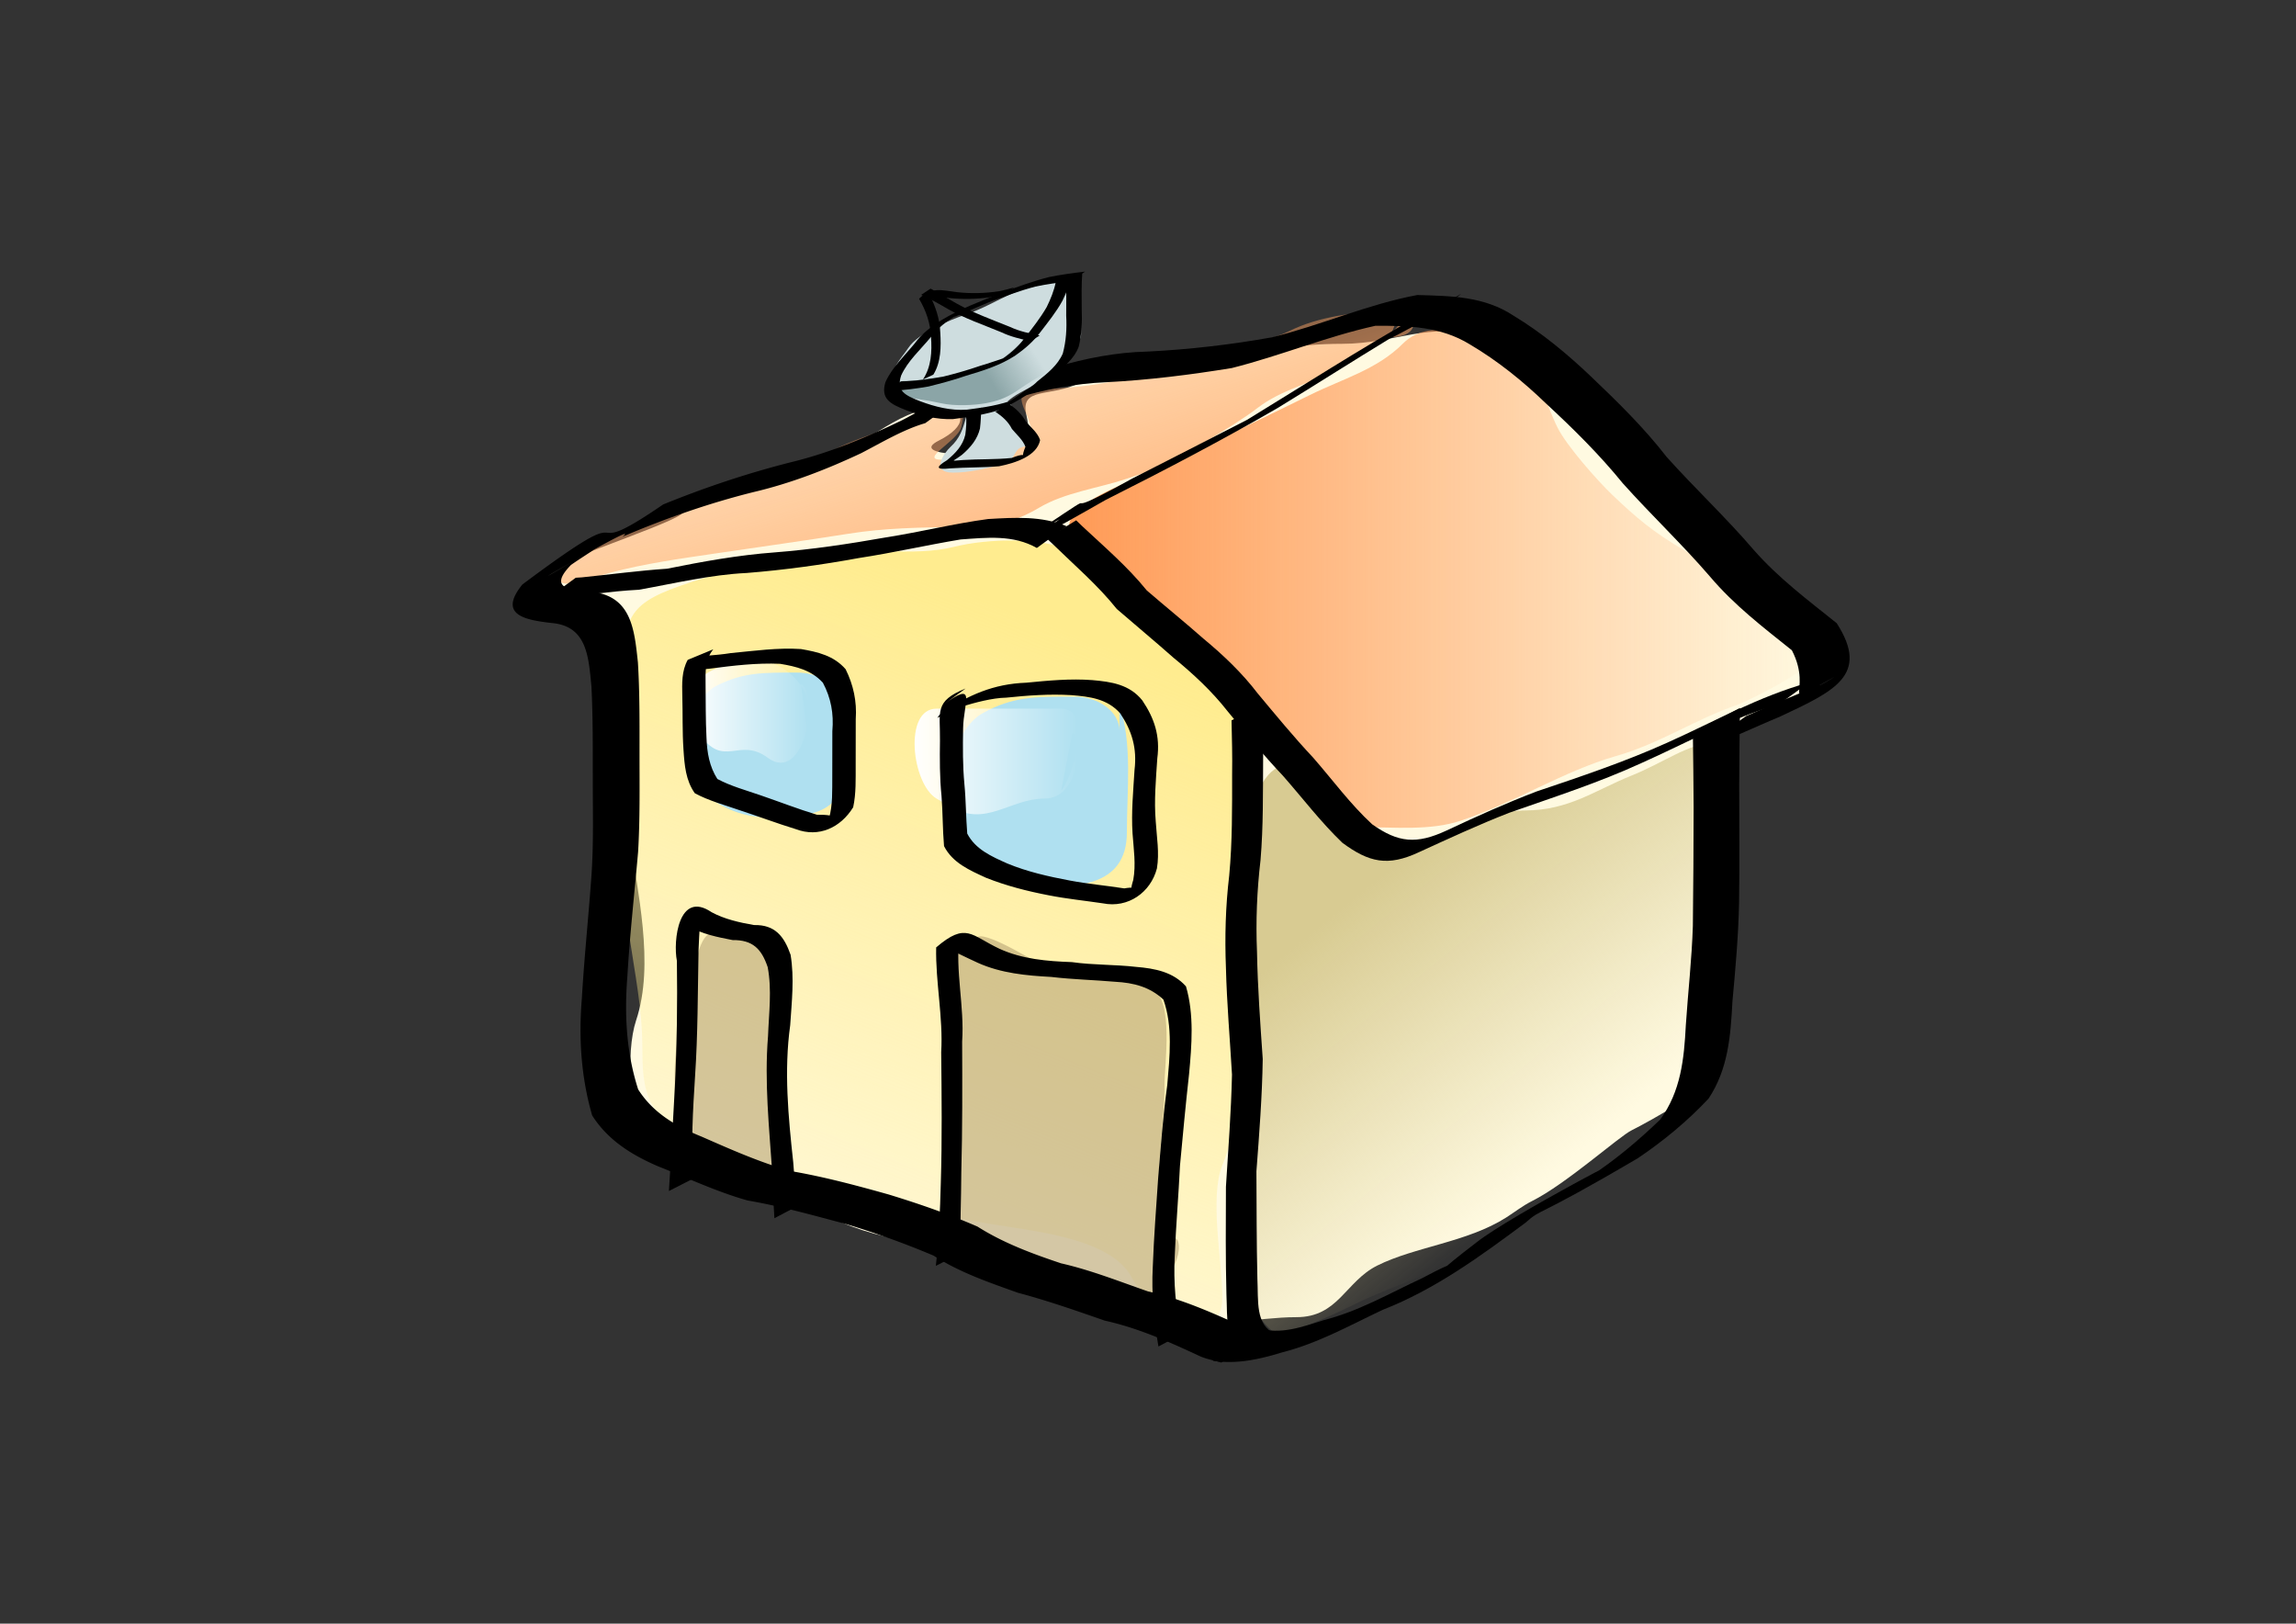 <svg xmlns="http://www.w3.org/2000/svg" xmlns:xlink="http://www.w3.org/1999/xlink" viewBox="0 0 1052.4 744.09" version="1.0"><rect x="0" y="0" width="1052.4" height="744.09" fill="#333333" stroke="none"/><defs><linearGradient id="i" y2="230.35" gradientUnits="userSpaceOnUse" y1="249.12" gradientTransform="matrix(.819 0 0 1.221 -110 126)" x2="1138.1" x1="1186.9"><stop offset="0" stop-color="#ce2724"/><stop offset="1" stop-color="#ce2724" stop-opacity="0"/></linearGradient><linearGradient id="d"><stop offset="0" stop-color="#ffe3e3"/><stop offset="1" stop-color="#ffe3e3" stop-opacity="0"/></linearGradient><linearGradient id="c"><stop offset="0" stop-color="#8ba5a7"/><stop offset="1" stop-color="#8ba5a7" stop-opacity="0"/></linearGradient><linearGradient id="a"><stop offset="0" stop-color="#3d534d"/><stop offset="1" stop-color="#61847b" stop-opacity="0"/></linearGradient><linearGradient id="e"><stop offset="0" stop-color="#183f70" stop-opacity=".469"/><stop offset="1" stop-color="#61d5fa" stop-opacity=".082"/></linearGradient><linearGradient id="g"><stop offset="0" stop-color="#7e75a2"/><stop offset="1" stop-color="#7e75a2" stop-opacity="0"/></linearGradient><linearGradient id="f"><stop offset="0" stop-color="#f0e095"/><stop offset="1" stop-color="#b7a860"/></linearGradient><linearGradient id="aD" y2="227.68" gradientUnits="userSpaceOnUse" y1="196.64" gradientTransform="matrix(.35 0 0 .439 63.188 512.09)" x2="147.47" x1="205.31"><stop offset="0" stop-color="#bacfd1"/><stop offset="1" stop-color="#bacfd1" stop-opacity="0"/></linearGradient><linearGradient id="aE" y2="199.73" gradientUnits="userSpaceOnUse" y1="210.69" gradientTransform="matrix(.343 0 0 .447 63.824 512.48)" x2="186.01" x1="174.09"><stop offset="0" stop-color="#8ba5a7"/><stop offset="1" stop-color="#91a4a5" stop-opacity="0"/></linearGradient><linearGradient id="aF" y2="236.42" gradientUnits="userSpaceOnUse" y1="243.81" gradientTransform="matrix(.3 0 0 .512 64.431 512.48)" x2="221.2" x1="172.47"><stop offset="0" stop-color="#8ba2a2"/><stop offset="1" stop-color="#8ba2a2" stop-opacity="0"/></linearGradient><linearGradient id="as" y2="467.96" gradientUnits="userSpaceOnUse" y1="445.56" gradientTransform="matrix(.914 0 0 1.095 -64 111)" x2="971.39" x1="1016.9"><stop offset="0" stop-color="#8ca8ae"/><stop offset="1" stop-color="#8ca8ae" stop-opacity="0"/></linearGradient><linearGradient id="at" y2="822.45" gradientUnits="userSpaceOnUse" y1="765.41" gradientTransform="matrix(1.668 0 0 .6 -64 111)" x2="512.76" x1="495.34"><stop offset="0" stop-color="#476e7a"/><stop offset="1" stop-color="#e0e7e9" stop-opacity="0"/></linearGradient><linearGradient id="au" y2="690.93" gradientUnits="userSpaceOnUse" y1="718.1" gradientTransform="matrix(1.39 0 0 .719 -64 111)" x2="568.2" x1="624.01"><stop offset="0" stop-color="#e1eaeb" stop-opacity=".796"/><stop offset="1" stop-color="#9bb4bc" stop-opacity=".745"/></linearGradient><linearGradient id="aa" y2="270.98" xlink:href="#a" gradientUnits="userSpaceOnUse" y1="272" gradientTransform="matrix(.671 0 0 1.49 179 128)" x2="543.21" x1="669.09"/><linearGradient id="ab" y2="536.57" xlink:href="#a" gradientUnits="userSpaceOnUse" y1="485.36" gradientTransform="matrix(1.626 0 0 .615 179 128)" x2="246.19" x1="233.77"/><linearGradient id="ac" y2="282.73" gradientUnits="userSpaceOnUse" y1="192.89" gradientTransform="matrix(.575 0 0 1.739 179 128)" x2="555.87" x1="628.96"><stop offset="0" stop-color="#9dc3b9"/><stop offset="1" stop-color="#7daa9e" stop-opacity="0"/></linearGradient><linearGradient id="ad" y2="272.38" gradientUnits="userSpaceOnUse" y1="270.87" gradientTransform="matrix(.634 0 0 1.578 179 128)" x2="572.69" x1="540.51"><stop offset="0" stop-color="#41948e"/><stop offset="1" stop-color="#41948e" stop-opacity="0"/></linearGradient><linearGradient id="R" y2="543.72" xlink:href="#b" gradientUnits="userSpaceOnUse" y1="543.72" gradientTransform="matrix(.436 0 0 .426 -573.93 -327.21)" x2="773.6" x1="759.76"/><linearGradient id="Q" y2="559.77" xlink:href="#b" gradientUnits="userSpaceOnUse" y1="559.77" gradientTransform="matrix(.437 0 0 .426 -573.93 -327.21)" x2="729.27" x1="712.78"/><linearGradient id="P" y2="794.88" xlink:href="#b" gradientUnits="userSpaceOnUse" y1="794.88" gradientTransform="matrix(.664 0 0 .28 -573.93 -327.21)" x2="507.98" x1="495.14"/><linearGradient id="O" y2="716.31" xlink:href="#b" gradientUnits="userSpaceOnUse" y1="716.31" gradientTransform="matrix(.58 0 0 .32 -573.93 -327.21)" x2="551.24" x1="534.02"/><linearGradient id="N" y2="451.56" xlink:href="#b" gradientUnits="userSpaceOnUse" y1="451.56" gradientTransform="matrix(.397 0 0 .469 -573.93 -327.21)" x2="851.15" x1="832.99"/><linearGradient id="M" y2="514.05" xlink:href="#b" gradientUnits="userSpaceOnUse" y1="514.05" gradientTransform="matrix(.433 0 0 .429 -573.93 -327.21)" x2="737.48" x1="721.37"/><linearGradient id="L" y2="456.59" xlink:href="#b" gradientUnits="userSpaceOnUse" y1="456.59" gradientTransform="matrix(.421 0 0 .441 -573.93 -327.21)" x2="798.51" x1="782.97"/><linearGradient id="K" y2="527.59" xlink:href="#b" gradientUnits="userSpaceOnUse" y1="527.59" gradientTransform="matrix(.471 0 0 .394 -573.93 -327.21)" x2="674.68" x1="657.88"/><linearGradient id="J" y2="434.44" xlink:href="#b" gradientUnits="userSpaceOnUse" y1="434.44" gradientTransform="matrix(.424 0 0 .438 -573.93 -327.21)" x2="794.65" x1="774.74"/><linearGradient id="I" y2="453.31" xlink:href="#b" gradientUnits="userSpaceOnUse" y1="453.31" gradientTransform="matrix(.427 0 0 .435 -573.93 -327.21)" x2="743.3" x1="724.14"/><linearGradient id="H" y2="365.79" xlink:href="#b" gradientUnits="userSpaceOnUse" y1="365.79" gradientTransform="matrix(.381 0 0 .488 -573.93 -327.21)" x2="887.03" x1="868.1"/><linearGradient id="G" y2="457.24" xlink:href="#b" gradientUnits="userSpaceOnUse" y1="457.24" gradientTransform="matrix(.456 0 0 .407 -573.93 -327.21)" x2="699.66" x1="682.56"/><linearGradient id="F" y2="445.72" xlink:href="#b" gradientUnits="userSpaceOnUse" y1="445.72" gradientTransform="matrix(.527 0 0 .353 -573.93 -327.21)" x2="568.69" x1="546.79"/><linearGradient id="E" y2="423.12" xlink:href="#b" gradientUnits="userSpaceOnUse" y1="423.12" gradientTransform="matrix(.518 0 0 .359 -573.93 -327.21)" x2="608.5" x1="591.16"/><linearGradient id="D" y2="354.4" xlink:href="#b" gradientUnits="userSpaceOnUse" y1="354.4" gradientTransform="matrix(.463 0 0 .402 -573.93 -327.21)" x2="679.39" x1="661.5"/><linearGradient id="C" y2="408.89" xlink:href="#b" gradientUnits="userSpaceOnUse" y1="408.89" gradientTransform="matrix(.515 0 0 .361 -573.93 -327.21)" x2="579.81" x1="560.51"/><linearGradient id="B" y2="681.51" xlink:href="#b" gradientUnits="userSpaceOnUse" y1="681.51" gradientTransform="matrix(.54 0 0 .344 -573.93 -327.21)" x2="498.18" x1="481.99"/><linearGradient id="A" y2="534.38" xlink:href="#b" gradientUnits="userSpaceOnUse" y1="534.38" gradientTransform="matrix(.442 0 0 .421 -573.93 -327.21)" x2="607.08" x1="588.17"/><linearGradient id="z" y2="542.65" xlink:href="#b" gradientUnits="userSpaceOnUse" y1="542.65" gradientTransform="matrix(.472 0 0 .393 -573.93 -327.21)" x2="570.82" x1="549.17"/><linearGradient id="y" y2="448.42" xlink:href="#b" gradientUnits="userSpaceOnUse" y1="448.42" gradientTransform="matrix(.415 0 0 .448 -573.93 -327.21)" x2="647.07" x1="625.79"/><linearGradient id="x" y2="391.27" xlink:href="#b" gradientUnits="userSpaceOnUse" y1="391.27" gradientTransform="matrix(.391 0 0 .476 -573.93 -327.21)" x2="692.64" x1="670.12"/><linearGradient id="w" y2="382.83" xlink:href="#b" gradientUnits="userSpaceOnUse" y1="382.83" gradientTransform="matrix(.411 0 0 .452 -573.93 -327.21)" x2="655.99" x1="632.6"/><linearGradient id="v" y2="313.41" xlink:href="#b" gradientUnits="userSpaceOnUse" y1="313.41" gradientTransform="matrix(.37 0 0 .502 -573.93 -327.21)" x2="728.56" x1="707.76"/><linearGradient id="u" y2="593.74" xlink:href="#b" gradientUnits="userSpaceOnUse" y1="593.74" gradientTransform="matrix(.491 0 0 .378 -573.93 -327.21)" x2="506.07" x1="484.55"/><linearGradient id="t" y2="492.34" xlink:href="#b" gradientUnits="userSpaceOnUse" y1="492.34" gradientTransform="matrix(.429 0 0 .433 -573.93 -327.21)" x2="577.53" x1="552.79"/><linearGradient id="s" y2="507.62" xlink:href="#b" gradientUnits="userSpaceOnUse" y1="507.62" gradientTransform="matrix(.467 0 0 .398 -573.93 -327.21)" x2="539.58" x1="508.75"/><linearGradient id="r" y2="478.83" xlink:href="#b" gradientUnits="userSpaceOnUse" y1="478.83" gradientTransform="matrix(.469 0 0 .396 -573.93 -327.21)" x2="534.98" x1="509.1"/><linearGradient id="q" y2="469.37" xlink:href="#b" gradientUnits="userSpaceOnUse" y1="469.37" gradientTransform="matrix(.494 0 0 .376 -573.93 -327.21)" x2="505.72" x1="480.67"/><linearGradient id="p" y2="418.4" xlink:href="#b" gradientUnits="userSpaceOnUse" y1="418.4" gradientTransform="matrix(.474 0 0 .392 -573.93 -327.21)" x2="529.56" x1="501.21"/><linearGradient id="o" y2="307.72" xlink:href="#b" gradientUnits="userSpaceOnUse" y1="307.72" gradientTransform="matrix(.385 0 0 .482 -573.93 -327.21)" x2="651.97" x1="622.54"/><linearGradient id="S" y2="276.53" xlink:href="#c" gradientUnits="userSpaceOnUse" y1="284.78" gradientTransform="matrix(.655 0 0 .506 232.74 101.32)" x2="600.62" x1="581.95"/><linearGradient id="n" y2="306.11" gradientUnits="userSpaceOnUse" y1="306.11" gradientTransform="matrix(.296 0 0 .628 -573.93 -327.21)" x2="1170.7" x1="952.91"><stop offset="0" stop-color="#baa589"/><stop offset="1" stop-color="#baa589" stop-opacity="0"/></linearGradient><linearGradient id="m" y2="334.59" gradientUnits="userSpaceOnUse" y1="332.75" gradientTransform="matrix(.324 0 0 .573 -573.93 -327.21)" x2="685.79" x1="924.96"><stop offset="0" stop-color="#ffe0ab"/><stop offset="1" stop-color="#ffe0ab" stop-opacity="0"/></linearGradient><linearGradient id="aH" y2="168.5" gradientUnits="userSpaceOnUse" y1="67.732" gradientTransform="matrix(1.906 0 0 1.693 -433.68 -89.818)" x2="545.6" x1="546.27"><stop offset="0" stop-color="#007759"/><stop offset="1" stop-color="#00a97e"/></linearGradient><linearGradient id="h" y2="345.92" gradientUnits="userSpaceOnUse" y1="403.96" gradientTransform="matrix(.982 0 0 1.018 -110 126)" x2="918.84" x1="944.16"><stop offset="0" stop-color="#b20000"/><stop offset="1" stop-color="#b20000" stop-opacity="0"/></linearGradient><linearGradient id="b"><stop offset="0" stop-color="#fff"/><stop offset="1" stop-color="#fff" stop-opacity="0"/></linearGradient><linearGradient id="j" y2="312.48" gradientUnits="userSpaceOnUse" y1="333.59" gradientTransform="matrix(1.102 0 0 .907 -110 126)" x2="746.28" x1="769.37"><stop offset="0" stop-color="#ce2724"/><stop offset="1" stop-color="#ce2724" stop-opacity="0"/></linearGradient><linearGradient id="k" y2="433.2" xlink:href="#d" gradientUnits="userSpaceOnUse" y1="433.2" gradientTransform="matrix(1.594 0 0 .627 -110 126)" x2="543.49" x1="517.77"/><linearGradient id="l" y2="437.94" xlink:href="#d" gradientUnits="userSpaceOnUse" y1="437.94" gradientTransform="matrix(1.148 0 0 .871 -110 126)" x2="734.54" x1="707.47"/><linearGradient id="T" y2="675.33" gradientUnits="userSpaceOnUse" y1="675.33" gradientTransform="matrix(1.229 0 0 .814 87 73)" x2="631.39" x1="536.44"><stop offset="0" stop-color="#ff9a56"/><stop offset="1" stop-color="#ff9a56" stop-opacity="0"/></linearGradient><linearGradient id="U" y2="888.68" gradientUnits="userSpaceOnUse" y1="964.36" gradientTransform="matrix(1.751 0 0 .571 87 73)" x2="331.04" x1="402.71"><stop offset="0" stop-color="#ffa362"/><stop offset="1" stop-color="#ffa362" stop-opacity="0"/></linearGradient><linearGradient id="V" y2="567.04" gradientUnits="userSpaceOnUse" y1="524.42" gradientTransform="matrix(.898 0 0 1.113 87 73)" x2="832.4" x1="804.58"><stop offset="0" stop-color="#d8cb92"/><stop offset="1" stop-color="#d8cb92" stop-opacity="0"/></linearGradient><linearGradient id="W" y2="591.48" gradientUnits="userSpaceOnUse" y1="484.06" gradientTransform="matrix(.892 0 0 1.121 87 73)" x2="662.5" x1="696.47"><stop offset="0" stop-color="#ffec8f"/><stop offset="1" stop-color="#ffec8f" stop-opacity="0"/></linearGradient><linearGradient id="X" y2="750.84" xlink:href="#b" gradientUnits="userSpaceOnUse" y1="750.84" gradientTransform="matrix(1.135 0 0 .96 171.37 -77.88)" x2="470.87" x1="454.21"/><linearGradient id="Y" y2="869.3" xlink:href="#b" gradientUnits="userSpaceOnUse" y1="869.3" gradientTransform="matrix(1.3 0 0 .838 171.37 -77.88)" x2="443.22" x1="423.68"/><linearGradient id="Z" y2="276.53" xlink:href="#c" gradientUnits="userSpaceOnUse" y1="284.78" gradientTransform="matrix(.468 0 0 .276 370.67 434.11)" x2="600.62" x1="581.95"/><linearGradient id="aR" y2="997.69" gradientUnits="userSpaceOnUse" y1="961.79" gradientTransform="matrix(1.292 0 0 .774 -13 19)" x2="-364.76" x1="-400.32"><stop offset="0" stop-color="#a3d7ff"/><stop offset="1" stop-color="#a3d7ff" stop-opacity="0"/></linearGradient><linearGradient id="aS" y2="1089.7" gradientUnits="userSpaceOnUse" y1="1111.6" gradientTransform="matrix(1.259 0 0 .795 -13 19)" x2="-357.19" x1="-337.15"><stop offset="0" stop-color="#447aa6"/><stop offset="1" stop-color="#447aa6" stop-opacity="0"/></linearGradient><linearGradient id="aT" y2="689.19" gradientUnits="userSpaceOnUse" y1="618.22" gradientTransform="matrix(.769 0 0 1.3 -12 20)" x2="-664.82" x1="-712.04"><stop offset="0" stop-color="#e4b270"/><stop offset="1" stop-color="#e4b270" stop-opacity="0"/></linearGradient><linearGradient id="aU" y2="684.27" gradientUnits="userSpaceOnUse" y1="621.29" gradientTransform="matrix(.786 0 0 1.272 -13 19)" x2="-481.16" x1="-594.9"><stop offset="0" stop-color="#e4b270"/><stop offset="1" stop-color="#e4b270" stop-opacity="0"/></linearGradient><linearGradient id="aV" y2="1029.6" gradientUnits="userSpaceOnUse" y1="1062.1" gradientTransform="matrix(1.316 0 0 .76 -13 19)" x2="-262.53" x1="-262.21"><stop offset="0" stop-color="#679400"/><stop offset="1" stop-color="#b2ff00"/></linearGradient><linearGradient id="aW" y2="1266.6" gradientUnits="userSpaceOnUse" y1="1295.6" gradientTransform="matrix(1.604 0 0 .623 -13 19)" x2="-381.05" x1="-381.15"><stop offset="0" stop-color="#70a100"/><stop offset="1" stop-color="#b1ff00"/></linearGradient><linearGradient id="aX" y2="642.56" gradientUnits="userSpaceOnUse" y1="651.73" gradientTransform="matrix(.812 0 0 1.232 -13 19)" x2="-797.2" x1="-798.24"><stop offset="0" stop-color="#74a700"/><stop offset="1" stop-color="#96d800"/></linearGradient><linearGradient id="aY" y2="1102.4" gradientUnits="userSpaceOnUse" y1="1081.1" gradientTransform="matrix(1.359 0 0 .736 -13 19)" x2="-380.21" x1="-404.03"><stop offset="0" stop-color="#fff"/><stop offset="1" stop-color="#fff" stop-opacity="0"/></linearGradient><linearGradient id="aZ" y2="1260.8" gradientUnits="userSpaceOnUse" y1="1239.5" gradientTransform="matrix(1.429 0 0 .7 -13 19)" x2="-323" x1="-349.88"><stop offset="0" stop-color="#fff"/><stop offset="1" stop-color="#fff" stop-opacity="0"/></linearGradient><linearGradient id="ba" y2="1016.4" gradientUnits="userSpaceOnUse" y1="1007.3" gradientTransform="matrix(1.371 0 0 .729 -13 19)" x2="-370.1" x1="-380.04"><stop offset="0" stop-color="#fff"/><stop offset="1" stop-color="#fff" stop-opacity="0"/></linearGradient><linearGradient id="aQ" y2="1656.3" gradientUnits="userSpaceOnUse" y1="1612.2" gradientTransform="matrix(2.265 0 0 .442 173 167)" x2="-181.04" x1="-165.71"><stop offset="0" stop-color="#fff"/><stop offset="1" stop-color="#fff" stop-opacity="0"/></linearGradient><linearGradient id="aj" y2="234.65" xlink:href="#g" gradientUnits="userSpaceOnUse" y1="204.25" gradientTransform="matrix(.827 0 0 .579 183.58 167.24)" x2="446.54" x1="413.13"/><linearGradient id="ai" y2="166.91" xlink:href="#g" gradientUnits="userSpaceOnUse" y1="98.588" gradientTransform="matrix(.827 0 0 .579 181.79 166.21)" x2="345.67" x1="249.45"/><linearGradient id="ah" y2="172.05" gradientUnits="userSpaceOnUse" y1="179.57" gradientTransform="matrix(.826 0 0 .58 183.58 167.24)" x2="384.61" x1="362.67"><stop offset="0" stop-color="#66798c"/><stop offset="1" stop-color="#66798c" stop-opacity="0"/></linearGradient><linearGradient id="aP" y2="786.43" gradientUnits="userSpaceOnUse" y1="819.75" gradientTransform="matrix(.943 0 0 1.06 45.314 33.324)" x2="-219.38" x1="-239.39"><stop offset="0" stop-color="#bddef9"/><stop offset="1" stop-color="#bddef9" stop-opacity="0"/></linearGradient><linearGradient id="aI" y2="100.71" gradientUnits="userSpaceOnUse" y1="111.28" gradientTransform="matrix(.694 0 0 1.441 -113 -96)" x2="1268.7" x1="1351.6"><stop offset="0" stop-color="#785d3f"/><stop offset="1" stop-color="#785d3f" stop-opacity="0"/></linearGradient><linearGradient id="aJ" y2="145.25" gradientUnits="userSpaceOnUse" y1="68.809" gradientTransform="matrix(.852 0 0 1.174 -113 -96)" x2="969.65" x1="1018.6"><stop offset="0" stop-color="#ddb890"/><stop offset="1" stop-color="#ddb890" stop-opacity="0"/></linearGradient><linearGradient id="aK" y2="159.33" gradientUnits="userSpaceOnUse" y1="108.51" gradientTransform="matrix(1.932 0 0 .518 -113 -96)" x2="442.65" x1="439.82"><stop offset="0" stop-color="#c8b197"/><stop offset="1" stop-color="#c8b197" stop-opacity="0"/></linearGradient><linearGradient id="ag" y2="98.535" gradientUnits="userSpaceOnUse" y1="137.72" gradientTransform="matrix(.666 0 0 .719 183.58 167.24)" x2="512.44" x1="456.71"><stop offset="0" stop-color="#7f97ae"/><stop offset="1" stop-color="#7f97ae" stop-opacity="0"/></linearGradient><linearGradient id="aG" y2="1120.5" gradientUnits="userSpaceOnUse" y1="1120.5" gradientTransform="matrix(1.812 0 0 .552 52 131)" x2="283.4" x1="194.54"><stop offset="0" stop-color="#214965"/><stop offset="1" stop-color="#2f6891" stop-opacity="0"/></linearGradient><linearGradient id="az" y2="425.62" gradientUnits="userSpaceOnUse" y1="425.62" gradientTransform="matrix(.982 0 0 1.018 2.845 -1.012)" x2="484.16" x1="380.77"><stop offset="0" stop-color="#949494"/><stop offset="1" stop-color="#cecece"/></linearGradient><linearGradient id="aA" y2="848" gradientUnits="userSpaceOnUse" y1="833.93" gradientTransform="matrix(1.76 0 0 .568 2.845 -1.012)" x2="237.13" x1="226.58"><stop offset="0" stop-color="#8e8e8e"/><stop offset="1" stop-color="#8e8e8e" stop-opacity="0"/></linearGradient><linearGradient id="aB" y2="373.6" gradientUnits="userSpaceOnUse" y1="447.73" gradientTransform="matrix(1.026 0 0 .975 2.845 -1.012)" x2="408.96" x1="409.47"><stop offset="0" stop-color="#6d6d6d"/><stop offset="1" stop-color="#6d6d6d" stop-opacity="0"/></linearGradient><linearGradient id="aC" y2="203.9" gradientUnits="userSpaceOnUse" y1="163.06" gradientTransform="matrix(.473 0 0 2.112 4 0)" x2="1387.9" x1="1355.2"><stop offset="0" stop-color="#878787"/><stop offset="1" stop-color="#878787" stop-opacity="0"/></linearGradient><linearGradient id="av" y2="467.96" gradientUnits="userSpaceOnUse" y1="445.56" gradientTransform="matrix(.914 0 0 1.095 -288.59 85.961)" x2="971.39" x1="1016.9"><stop offset="0" stop-color="#7d7d7d" stop-opacity=".745"/><stop offset="1" stop-color="#fff"/></linearGradient><linearGradient id="aw" y2="822.45" gradientUnits="userSpaceOnUse" y1="765.41" gradientTransform="matrix(1.668 0 0 .6 -288.59 85.961)" x2="512.76" x1="495.34"><stop offset="0" stop-color="#686868"/><stop offset="1" stop-color="#fff"/></linearGradient><linearGradient id="ax" y2="690.93" gradientUnits="userSpaceOnUse" y1="718.1" gradientTransform="matrix(1.39 0 0 .719 -288.59 85.961)" x2="568.2" x1="624.01"><stop offset="0" stop-color="#fff" stop-opacity=".796"/><stop offset="1" stop-color="#828282" stop-opacity=".735"/></linearGradient><linearGradient id="ay" y2="801.66" gradientUnits="userSpaceOnUse" y1="801.66" gradientTransform="matrix(1.751 0 0 .823 86.129 -36.44)" x2="285.48" x1="225.25"><stop offset="0" stop-color="#aeaeae"/><stop offset="1" stop-color="#aeaeae" stop-opacity="0"/></linearGradient><linearGradient id="al" y2="452.67" gradientUnits="userSpaceOnUse" y1="450.3" gradientTransform="matrix(.899 0 0 1.112 -24 21)" x2="406.96" x1="586.46"><stop offset="0" stop-color="#f5eecd"/><stop offset="1" stop-color="#f5eecd" stop-opacity="0"/></linearGradient><linearGradient id="am" y2="422.99" gradientUnits="userSpaceOnUse" y1="422.99" gradientTransform="matrix(.839 0 0 1.192 -24 21)" x2="775.58" x1="616.49"><stop offset="0" stop-color="#a19c82"/><stop offset="1" stop-color="#e9d889" stop-opacity="0"/></linearGradient><linearGradient id="an" y2="804.64" xlink:href="#e" gradientUnits="userSpaceOnUse" y1="803.52" gradientTransform="matrix(1.686 0 0 .593 -24 21)" x2="306.98" x1="241.83"/><linearGradient id="ao" y2="901.93" xlink:href="#e" gradientUnits="userSpaceOnUse" y1="935.27" gradientTransform="matrix(1.686 0 0 .593 -24 21)" x2="304.74" x1="242.22"/><linearGradient id="ap" y2="789.39" xlink:href="#e" gradientUnits="userSpaceOnUse" y1="826.72" gradientTransform="matrix(1.686 0 0 .593 -24 21)" x2="331.53" x1="363.52"/><linearGradient id="aq" y2="442.28" gradientUnits="userSpaceOnUse" y1="415.96" gradientTransform="matrix(1.143 0 0 .875 -24 21)" x2="469.11" x1="452.33"><stop offset="0" stop-color="#c3d5d7"/><stop offset="1" stop-color="#c3d5d7" stop-opacity="0"/></linearGradient><linearGradient id="ar" y2="403.88" gradientUnits="userSpaceOnUse" y1="450.15" gradientTransform="matrix(1.155 0 0 .865 -24 21)" x2="450" x1="436.87"><stop offset="0" stop-color="#8ba5a7"/><stop offset="1" stop-color="#8ba5a7" stop-opacity="0"/></linearGradient><linearGradient id="ak" y2="98.118" gradientUnits="userSpaceOnUse" y1="71.328" gradientTransform="matrix(.527 0 0 .909 183.58 167.24)" x2="549.94" x1="577.01"><stop offset="0" stop-color="#a7d6ff"/><stop offset="1" stop-color="#a7d6ff" stop-opacity="0"/></linearGradient><radialGradient id="ae" xlink:href="#f" gradientUnits="userSpaceOnUse" cy="87.624" cx="428.69" gradientTransform="matrix(.814 0 0 .588 183.58 167.24)" r="27.344"/><radialGradient id="af" xlink:href="#f" gradientUnits="userSpaceOnUse" cy="206.09" cx="294.7" gradientTransform="matrix(.881 0 0 .544 183.58 167.24)" r="22.643"/><radialGradient id="aL" fx="978.28" fy="131.98" gradientUnits="userSpaceOnUse" cy="130.81" cx="977.47" gradientTransform="matrix(.844 0 0 1.185 -113 -96)" r="45.528"><stop offset="0" stop-color="#6adfff"/><stop offset="1" stop-color="#40869a"/></radialGradient><radialGradient id="aO" fx="-197" fy="1149.8" gradientUnits="userSpaceOnUse" cy="1148.4" cx="-196.64" gradientTransform="matrix(1.436 0 0 .696 45.314 33.324)" r="43.915"><stop offset="0" stop-color="#a9d4f6"/><stop offset="1" stop-color="#a9d4f6" stop-opacity="0"/></radialGradient><radialGradient id="aN" fx="-268.9" fy="944.96" gradientUnits="userSpaceOnUse" cy="944.06" cx="-270.41" gradientTransform="matrix(1.087 0 0 .92 45.314 33.324)" r="60.126"><stop offset="0" stop-color="#6db8f2"/><stop offset="1" stop-color="#a2d1f5" stop-opacity="0"/></radialGradient><radialGradient id="aM" fx="-278.02" gradientUnits="userSpaceOnUse" cy="1062.9" cx="-275.86" gradientTransform="matrix(1.19 0 0 .841 45.314 33.324)" r="195.23"><stop offset="0" stop-color="#9fcff5"/><stop offset="1" stop-color="#9fcff5" stop-opacity="0"/></radialGradient></defs><path d="M784.869 337.769c-7.445 16.956 0 36.099 0 53.173v44.312c0 18.581 9.866 42.303 2.954 56.128-3.22 6.47-31.698 22.54-39.88 26.587-6.027 2.983-29.955 24.578-45.79 32.495-4.164 2.097-7.887 5.022-11.816 7.533-17.872 11.343-41.741 13.352-59.082 22.008-14.593 7.326-17.813 23.633-36.985 23.633-19.556 0-36.601 6.055-54.592-2.955-27-13.47-60.677-24.341-90.13-27.768-32.79-3.84-55.98-4.904-84.162-23.899-18.079-12.17-42.007-15.509-62.036-25.14-16.13-7.739-16.454-42.213-11.816-56.127 8.744-26.203.413-59.2-2.954-85.669-3.309-25.848-4.668-53.499-4.668-79.76 0-32.525-30.634-18.582-39.644-36.78-2.038-4.105 60.589-24.134 67.945-29.836 14.681-11.432 48.329-13.648 64.99-22.008 14.268-7.119 35.922-26.587 51.46-26.587 15.686 0 14.416 8.42 1.714 14.771-14.978 7.503 23.219 7.06 26.587 5.908 11.639-3.87 16.867-2.334 13.47-17.724-2.895-13.058 10.9-7.74 24.933-14.77 17.665-8.834 42.834-4.048 62.036-8.863 21.299-5.318 35.597-8.863 57.753-8.863 24.607 0 40.323-10.634 63.365-2.954 16.336 5.465 36.454 26.47 48.536 38.404 12.968 12.85 21.86 25.11 34.179 38.403 11.846 12.82 24.519 23.101 35.449 34.12 9.926 10.014 26.173 23.278 35.45 27.916 20.944 10.487-9.159 26.882-14.771 32.495" fill-rule="evenodd" fill="#fffae1"/><path d="M862 632.09c4.73 2.37-11.15 9.72-12 10-6.45 2.15-11.97 6-19 8-7.96 2.27-15.8 7.27-24 10-4.75 1.59-10.38 1-15.42 1-2.03 0-8.79-9.2-10.58-11-4.77-4.77-9.82-10.82-14-15-4.56-4.55-10.2-10.57-16-14.47-3.67-2.47-6.96-5.99-3-9.09 3.87-3.03 8.91-4.39 13-6.44 8.09-4.04 14.55-7.06 22.5-11 5.2-2.57 10.46-3.96 14.5-8 4.52-4.52 12.33-.83 16 1 4.83 2.42 6.19 8.39 8 12 1.42 2.85 6.14 8.18 8.47 10.42 3.72 3.56 6.39 5.81 11.11 8.58 3.94 2.31 9.55 6.31 12.42 8.59 3.9 3.09 7.58 3.25 5 8.41" fill-rule="evenodd" fill="url(#T)" transform="translate(-1714.3 -1573.8) scale(2.954)"/><path d="M798 580.09c2.78 2.21-7.35 8.68-10 10-4.22 2.12-8.88 3.14-12.58 6-3.67 2.85-13.91 8.83-17.42 10-1 .34-2 .67-3 1-4.2 1.41-9.43 2.07-13.42 4.44-4.13 2.45-7.65 3.03-12.58 3.03-5.69 0-11.47.13-17 1.01-6.89 1.09-13.58 2.02-20.42 3.03-5.59.82-11.28 1.61-16.58 3.03-5.63 1.51-9.81 3.66-7-2.02 1.14-2.3 7.09-2.84 10-4.52 3.39-1.94 8.82-3.54 12.57-5 5.98-2.33 14.08-2.64 18.43-7 1.66-1.65 13.39-5.16 15.41-6 3.84-1.59 6.16-2.09 5.05 2-.58 2.14-6.55 5-3.03 5 3.39 0 8.14-.53 11.11-2 5.75-2.84 3.68.31 2.46-4-.54-1.91-3.06-5 1.58-5 6.31 0 14.95-1.26 20.42-4 5.49-2.74 12.77-2.18 18.47-5 4.39-2.17 10.23-3 15.53-3 4.66 0 5.01 4 0 4" fill-rule="evenodd" fill="url(#U)" transform="translate(-1714.3 -1573.8) scale(2.954)"/><path d="M779 740.09c-5.29-2.72-7-12.2-7-20.48v-21.52c0-6.8 1-13.74 1-20 0-6.64.19-12.54 1.41-18.58.92-4.54 2.69-8.42 7.07-8.42 1.9 0 6.31 8.81 8.08 10.44 5.37 4.94 4.93 4.07 12.44 1.56 4.71-1.57 9.73-4.59 15-4.59 6.78 0 10.89-3.16 16.5-5.41 4.91-1.96 8.89-5 12.5-5 .94 0-1 15.49-1 16.47v19.53c0 7.44 1.9 10.87-2.41 17-3.9 5.57-6.46 6.97-11.59 11-5.82 4.58-13.02 7.88-19 12.58-6.42 5.04-14.64 7.07-21.43 10.42-4.07 2.02-7.26 3.27-11.57 5z" fill-rule="evenodd" fill="url(#V)" transform="translate(-1714.3 -1573.8) scale(2.954)"/><path d="M772 642.09c.33 1 .67 2 1 3 1.73 5.21-1 12.94-1 18.46 0 9.04 1 17.52 1 26.54 0 8.17-.1 16.34-3 23.46-2.04 5.01 0 15.05 0 20.54 0 8.47-11.92 1.16-14-3-3.2-6.39-15.91-7.36-22-8.44-8.03-1.43-18.33-2.47-26-5.06-6.48-2.18-13.72-4.14-19.45-7.5-.87-.5-1.7-1.06-2.55-1.59-5.55-3.47-6-7.04-6-13.41 0-5.66-1.18-11.43-2-17-.96-6.45-.57-12.18-.57-18.58 0-7.15-.43-14.39-.43-21.42 0-10.07.93-11.83 10.54-15 6.32-2.08 14.06-3.43 20.46-4.49 6.67-1.1 13.91.62 20.45-1.01 5.26-1.32 13.69-1.43 17.55.5 4.59 2.3 7.58 7.29 13 10 3.77 1.89 7.05 8.06 10 11l3 3z" fill-rule="evenodd" fill="url(#W)" transform="translate(-1714.3 -1573.8) scale(2.954)"/><path d="M383.111 311.182c5.258 13.352 2.954 29.807 2.954 44.311 0 19.734-21.772 18.965-35.45 18.965-13.588 0-28.358-8.064-33.853-18.965-6.913-13.648 1.004-35.951 11.934-41.357 12.349-6.115 21.181-5.908 36.69-5.908 9.572 0 17.725 5.258 17.725 11.816M513.091 323.175c6.086 17.548 3.427 39.201 3.427 58.285 0 25.937-25.198 24.932-41.032 24.932-15.746 0-32.85-10.634-39.23-24.932-7.977-17.961 1.21-47.295 13.824-54.415 14.298-8.035 24.549-7.77 42.48-7.77 11.078 0 20.531 6.943 20.531 15.54" fill-rule="evenodd" fill="#afe0f0"/><path d="M704.61 638.9c3.04 1.5.54 15.62-5.16 11.42-4.49-3.32-6.8 1.87-10.69-3.81-6.22-9.09 5.82-11.42 8.97-11.42 3.61 0 9.71 4.34 7.74 10.15" fill-rule="evenodd" fill="url(#X)" transform="translate(-1714.3 -1573.8) scale(2.954)"/><path d="M746.72 646.51c1.53 0 1.45 10.15-4.3 10.15-5.41 0-9.05 4.5-14.61 1.27-.72-.42-1.44-.85-2.16-1.27-3.83-2.25-5.19-13.95 0-13.95H745c5.29 0 1.31 11.71 0 12.68" fill-rule="evenodd" fill="url(#Y)" transform="translate(-1714.3 -1573.8) scale(2.954)"/><path d="M359.478 537.082c0 14.918-32.022 1.654-38.403-4.343-12.85-12.053-11.817-24.932-11.817-41.357 0-16.336 5.318-31.964 8.863-47.266 3.308-14.21 4.845-20.413 20.678-17.724 2.039.354 3.93 1.181 5.909 1.772 9.719 2.925 11.816 30.22 11.816 39.585 0 14.8-3.279 34.8 2.954 47.266 5.377 10.752 0 25.198 0 31.018M539.678 568.188c3.516 7.031-6.47 23.929-17.724 29.541-22.156 11.078-39.88-5.465-56.128-11.816-9.66-3.752-27-12.2-29.541-23.633-2.925-13.027 0-30.9 0-44.311 0-19.29 1.86-37.34-1.654-56.128-2.866-15.243 2.422-26.971 13.47-32.495 4.786-2.393 29.01 13.027 32.495 14.77 13.057 6.529 35.952 3.22 47.266 8.862 10.369 5.2 5.908 34.18 5.908 44.312 0 15.952-2.954 33.529-2.954 50.22 0 8.478 1.89 15.686 8.862 20.678z" fill-rule="evenodd" fill="#a99669" fill-opacity=".498"/><path d="M424.084 193.933c-10.073 2.925-19.851 8.833-29.334 13.737-15.893 7.474-32.259 13.825-49.363 17.843-20.501 5.11-40.59 12.141-60.027 20.442 9.542-7.74-43.278 23.22-32.643 17.075 32.318-18.759 16.307-9.276 8.98-4.106-11.136 11.432.62 11.491 11.137 12.525 16.691 2.688 17.99 17.488 19.557 32.14.856 14.033.738 28.124.738 42.215 0 14.859.236 29.748-.65 44.577-1.654 18.965-3.781 37.872-4.904 56.867-1.418 17.813-.502 35.124 4.934 52.021 6.883 10.871 17.547 16.986 29.127 21.654 13.382 5.878 26.646 11.757 40.708 15.745 15.243 2.6 30.131 6.588 44.99 10.753 13.826 4.224 27.474 8.951 40.708 14.711 11.876 7.533 25.05 12.408 38.315 16.839 13.648 3.102 26.616 8.271 39.792 12.85 15.184 3.397 29.334 9.69 43.425 16.1 3.279 1.507 6.883 1.772 10.28 2.63l-20.029 13.913c-3.456-1.064-7.06-1.595-10.31-3.16-13.972-6.5-27.975-12.733-43.13-16.071-13.145-4.58-26.29-9.187-39.791-12.762-13.294-4.756-26.735-9.335-38.699-17.045a393.66 393.66 0 00-40.264-14.505c-14.889-3.958-29.718-8.123-44.932-10.753-14.21-3.988-27.444-10.28-41.121-15.686-12.023-5.2-22.954-11.934-30.162-23.308-5.021-17.4-6.233-35.242-4.726-53.41 1.093-18.965 3.102-37.842 4.431-56.778 1.004-14.74.561-29.482.59-44.252-.029-14.032.09-28.094-.62-42.096-1.3-13.53-1.979-27.562-17.93-29.098-12.733-1.418-24.963-3.752-13.737-17.665 59.23-44.253 21.062-6.943 64.547-36.69 19.438-7.917 39.466-14.594 59.85-19.675 17.222-4.283 33.706-11.225 49.658-18.935 10.015-5.17 20.118-11.58 31.166-13.59l-20.56 14.948z"/><path d="M576.457 608.69c10.723 3.071 20.176-.533 30.427-3.723 15.982-4.077 30.28-12.378 45.139-19.29 33.322-17.755-12.378 12.023 24.903-16.425 15.48-12.23 85.107-48.566 51.726-29.955 11.64-7.592 22.333-16.631 32.288-26.173 9.513-12.939 10.99-27.857 11.787-43.366 1.005-15.155 2.748-30.22 3.22-45.434.207-18.109.325-36.188.355-54.267-.06-11.55-.207-23.072-.355-34.593l21.595-11.018c-.207 11.639-.266 23.307-.355 34.976 0 18.05.207 36.1-.059 54.149-.295 15.243-1.654 30.28-3.043 45.404-.827 15.746-1.95 30.989-10.96 44.519-9.6 10.25-20.59 19.32-32.347 27.266-49.038 28.832-43.336 22.362-51.637 29.66-20.56 15.272-41.328 30.485-65.434 39.88-15.036 7.119-29.63 15.302-45.877 19.437-10.694 3.25-20.767 5.554-31.934 3.9l20.56-14.948z"/><path d="M800.289 328.197c11.019-4.992 22.776-9.571 34.031-14.445-1.89 1.654 8.065-4.431 6.056-3.309-26.823 14.918-8.744 7.356-19.054-12.437-13.411-10.723-26.38-20.62-37.546-33.795-12.733-14.77-26.942-28.211-39.94-42.716-10.635-13.086-22.599-24.932-34.976-36.365-10.753-10.398-22.333-19.763-35.213-27.355-13.353-8.183-28.035-8.537-43.219-8.478-22.303 4.904-43.543 13.766-65.847 19.379-19.113 3.102-38.373 5.524-57.723 6.499-14.209.59-27.946 3.338-41.534 7.326l18.58-14.298c13.767-4.017 27.71-6.765 42.126-7.09 19.113-.945 38.167-3.16 57.014-6.528 22.54-5.583 43.898-15.155 66.586-19.38 15.598.444 30.604.562 44.105 9.454 12.939 7.828 24.578 17.488 35.537 27.916 12.23 11.64 24.313 23.485 34.682 36.867 13.027 14.505 27.266 27.828 39.939 42.628 11.373 12.94 24.608 22.806 37.99 33.53 15.39 23.927-1.33 31.224-26.233 42.922-11.934 4.904-23.78 10.871-35.951 14.623l20.59-14.948zM570.726 621.155c-9.483-5.287-8.035-17.252-8.567-27.798-.443-16.484-.295-32.967-.236-49.451 1.063-17.134 2.392-34.238 2.777-51.431-.946-16.307-2.364-32.584-2.777-48.92-.562-14.21-.178-28.241 1.506-42.332 1.448-15.42 1.33-30.96 1.33-46.439.147-8.212-.089-16.425-.266-24.637l14.268-7.444c.236 8.271.355 16.572.207 24.873-.118 15.51.118 31.048-1.182 46.527-1.654 14.032-2.215 28.005-1.625 42.155.296 16.396 1.507 32.732 2.63 49.068-.266 17.222-1.596 34.327-2.895 51.46.088 16.425.059 32.85.443 49.245.502 9.837-1.064 21.358 8.123 25.17l-13.736 9.954z"/><path d="M815.444 322.732c-21.95 6.322-42.126 17.636-62.952 26.912-19.704 9.07-40.294 15.657-60.707 22.835-14.032 5.465-27.71 11.817-41.357 18.05-14.357 6.735-22.983 4.667-35.125-4.284-9.926-9.512-18.227-20.472-27.296-30.781-8.891-9.335-17.015-19.438-25.228-29.394-7.296-9.335-15.893-17.281-24.991-24.725-8.508-7.533-17.282-14.8-25.878-22.245-8.774-10.99-19.438-20.058-29.453-29.836-.886-.827-1.772-1.684-2.658-2.511l13.47-8.301 2.66 2.57c10.22 9.571 20.885 18.64 29.717 29.57 8.597 7.415 17.43 14.564 25.937 22.067 9.128 7.563 17.695 15.687 24.933 25.17 8.271 9.896 16.454 19.88 25.287 29.275 9.01 10.28 17.075 21.387 27.148 30.663 11.994 8.478 20.324 9.246 34.12 2.836 13.53-6.351 27.178-12.525 41.18-17.872 20.236-6.824 40.5-13.59 59.998-22.392 21.417-9.601 42.185-21.3 64.902-27.562l-13.707 9.955zM489.488 235.202c4.46-1.536-16.159 9.72-12.23 7.09 35.065-23.515.06.06 41.771-23.012 17.518-8.951 35.036-17.843 52.524-26.853 25.819-15.805 51.254-32.082 77.575-47.059 32.052-17.34-11.787 7.74 20.59-10.694l-12.88 10.34c32.495-18.966-11.344 6.35-19.94 10.22-17.223 10.458-34.15 21.3-51.343 31.787-25.76 14.918-52.08 28.655-78.667 42.037-11.433 6.38-25.849 15.184-31.136 16.1l13.736-9.956z"/><path d="M475.25 251.125c-10.872-6.145-22.865-4.756-34.948-3.9-15.597 2.6-30.988 6.115-46.615 8.508-17.075 3.132-34.12 5.465-51.402 6.854-16.75.797-32.967 4.756-49.392 7.68-13.116.68-26.055 2.718-39.142 3.9-.945.03-1.89.088-2.836.118l12.969-9.512 2.835-.177c13.028-1.33 25.967-3.073 39.024-3.959 16.307-3.279 32.584-6.233 49.245-7.474 17.222-1.33 34.238-3.9 51.283-6.912 15.627-2.452 30.96-6.293 46.645-8.39 12.349-.71 24.52-1.477 36.04 3.308l-13.707 9.956zM326.954 297.563c-3.782 4.55-3.634 10.221-3.545 15.923.088 8.153 0 16.306.413 24.43.237 7.09 1.36 13.382 4.993 19.084 6.292 3.338 13.175 5.17 19.88 7.503 8.627 2.954 17.075 6.263 25.79 8.892 19.527-.354-1.536 9.335 5.495 1.684 1.772-6.204 1.447-12.762 1.506-19.143.03-6.971.03-13.914.03-20.856.709-8.005-.62-15.243-4.343-22.214-5.258-5.761-12.17-7.415-19.615-8.656-10.694-.473-21.506.827-32.14 2.216-3.516.384-7.031.738-10.547 1.093l9.424-7.031c3.545-.325 7.09-.591 10.635-1.182 10.693-1.004 21.476-2.57 32.2-1.86 7.828 1.358 15.065 3.042 20.471 9.245 3.575 7.238 5.2 14.712 4.638 22.924 0 6.942 0 13.914-.03 20.856-.029 6.5.237 13.116-1.151 19.497-5.79 9.394-15.805 13.973-26.203 10.044-8.774-2.688-17.34-5.938-26.055-8.773-6.824-2.393-13.914-4.254-20.325-7.71-4.165-5.88-4.726-12.762-5.199-20.089-.561-8.153-.295-16.336-.532-24.489-.118-5.731-.354-11.403 2.482-16.543l11.728-4.845zM432.326 322.998c15.746-11.58 9.247-1.004 9.128 10.871-.147 8.508-.206 16.986.591 25.464.739 7.563.68 15.155 1.3 22.688 3.752 7.267 11.226 10.517 18.375 13.707 9.216 3.81 18.876 5.967 28.595 7.799 8.272 1.566 16.661 2.304 24.992 3.604 15.214-2.63-.798 11.491 4.136-3.84 1.3-7.09.177-14.21-.325-21.33-.62-9.748.325-19.437.916-29.186 1.181-9.837-1.153-17.783-6.559-25.848-5.908-6.706-13.972-7.68-22.421-8.36-9.956-.59-19.91.118-29.807 1.152-13.175.207-32.968 9.365-18.61 2.275-.769.62-1.271 1.477-1.892 2.186l-11.077 4.785c.62-.768 1.063-1.683 1.802-2.363 12.761-8.065 23.632-13.175 38.994-13.736 10.044-.975 20.117-1.95 30.22-1.182 8.744.768 17.045 1.98 22.894 9.276 5.613 8.33 8.242 16.365 6.884 26.587-.62 9.63-1.537 19.26-.71 28.95.444 7.178 1.743 14.327.532 21.506-2.865 10.96-13.175 18.315-24.755 15.981-8.301-1.24-16.661-2.068-24.874-3.692-9.807-1.89-19.438-4.343-28.713-8.035-7.504-3.457-15.332-6.795-19.232-14.505-.65-7.592-.56-15.302-1.152-22.953-.856-8.508-.827-16.986-.709-25.524.178-13.146-2.777-17.872 11.758-23.75l-10.28 7.473zM306.6 545.826c1.063-15.982 1.831-31.993 2.747-48.004.945-19.143 1.182-38.315.916-57.458-1.802-9.157.768-32.554 15.863-22.333 5.938 3.22 12.85 4.757 19.497 5.909 9.63-.207 13.796 5.17 16.75 13.618 1.773 10.664.532 21.535-.177 32.259-2.895 20.944-.886 41.919 1.388 62.804.503 6.735 1.034 13.5 1.773 20.206l-10.399 5.465c-.531-6.883-.443-13.796-.974-20.679-1.418-20.915-3.664-41.741-1.95-62.715.384-10.546 1.831-21.21-.148-31.668-2.806-8.301-6.824-12.525-16.07-12.407-6.824-1.33-14.032-2.718-20-6.293 6.588-7.385 5.052-7.473 4.373 10.783-.384 19.29-.296 38.61-1.596 57.87-.974 15.569-1.979 31.285-.65 46.853l-11.343 5.79zM428.959 580.123c1.418-12.614 1.95-25.287 2.274-37.96.62-19.97.384-39.94.178-59.91.945-16.1-2.63-32.051-2.305-48.063 13.707-11.757 15.982-5.524 28.95.591 10.517 4.815 21.86 5.731 33.264 6.145 9.748 1.388 19.644 1.063 29.423 2.186 8.685.709 16.986 2.334 22.864 8.921 3.782 12.85 2.659 26.942 1.418 40.205-1.565 14.003-2.865 28.005-4.165 42.008-.65 13.766-1.861 27.502-2.393 41.269-.65 12.111.443 24.164 3.013 35.98l-10.487 5.584c-2.097-12.023-3.25-24.253-2.6-36.483.503-13.826 1.596-27.592 2.512-41.387 1.181-14.032 2.215-28.064 4.135-42.008 1.093-12.85 2.6-26.764-1.772-39.082-6.115-5.79-13.589-7.74-22.126-8.183-9.749-.857-19.527-1.064-29.275-2.216-11.492-.62-22.954-1.684-33.589-6.44-12.289-5.79-19.733-8.419-8.507-12.23-2.01 15.982 2.363 32.14 1.24 48.3.089 20.029.148 40.028-.384 60.027-.03 12.319-.65 24.696-.354 36.985l-11.314 5.76z"/><path d="M461.877 183.918c2.723 2.208 4.875 8.965 6.727 12.7 1.907 3.834 10.35 5.848 0 8.251-4.303.975-2.587 6.53-10.105 8.251-7.436 1.722-14.272 3.476-21.736 3.476-10.432 0-3.895-9.225-1.144-11.727 4.277-3.898 5.857-8.38 7.191-13.805.845-3.41-15.09-3.053-17.377-3.053-7.382 0-14.654-6.4-16.261-12.247-1.69-6.107 4.194-11.856 7.19-16.339 4.467-6.756 18.767-12.733 26.448-15.332 7.572-2.566 13.973-6.367 20.183-9.193 7.572-3.443 14.954-4.417 22.417-6.107 8.307-1.884 7.327 3.151 8.988 9.193 1.362 4.97 1.117 10.005 1.117 15.3 0 4.807-9.424 11.889-12.339 16.339-4.004 6.074-15.09 8.64-21.3 14.293z" fill-rule="evenodd" fill="#cedddf"/><path d="M660.09 504.55c-.63.75-2.52 3.84-3.71 5.66-.89 1.36-3.46 2.33-4.52 3.14-1.53 1.17-2.63 2.11-4.53 2.83-2.5.95-3.68 1.57-6.76 1.57-2.39 0-4.91.63-7.49.63-2.75 0-3.96 1.68-.57 2.2 2.37.37 4.45.58 6.4.95 2.41.45 5.64.29 7.59 0 3.24-.5 4.58-1.37 6.59-2.52 2.81-1.61 5.33-2.17 7-4.71 1.28-1.96 1.23-3.38 1.23-5.66 0-1.39-2.31-7.38-1.23-4.09z" fill-rule="evenodd" fill="url(#Z)" transform="matrix(2.724 0 0 3.248 -1309.145 -1509.144)"/><path d="M496.087 124.798c-.408 5.522-.327 11.077-.272 16.599.245 5.912.027 11.661-1.362 17.444-2.097 5.717-7.028 9.517-11.849 13.35-7.109 6.107-14.79 10.85-23.26 15.267-7.191 2.502-14.927 3.606-22.553 4.613-7.518.26-14.763-1.592-21.654-4.158-7.191-2.794-11.55-5.23-9.288-12.766 2.996-6.724 8.688-11.986 13.4-17.736 3.187-4.417 7.464-7.666 12.149-10.622 8.743-5.295 18.385-8.868 27.918-12.668 7.082-2.696 14.137-5.263 21.518-7.147 5.448-1.104 11.004-1.851 16.533-2.5l-6.455 4.417c-5.475.552-10.922 1.3-16.288 2.436-7.354 1.917-14.327 4.613-21.409 7.211-4.304 1.69-24.65 11.012-11.93 4.288.817-.422-3.16 1.722-2.397 1.3-4.712 2.89-9.016 6.074-12.257 10.394-4.712 5.75-10.568 10.882-13.592 17.606-2.315 7.147 1.88 9.063 8.744 11.76 6.782 2.533 13.973 4.384 21.381 3.865 7.627-.975 15.362-2.08 22.471-4.905-12.992 6.919 6.646-4.418 9.779-7.991 4.685-3.736 9.397-7.439 11.74-12.864 1.524-5.684 1.879-11.401 1.552-17.313.054-5.425.136-10.915-.273-16.34l7.654-3.54z"/><path d="M491.538 125.838c-1.09 4.06-2.614 8.023-4.494 11.888-2.86 5.23-6.7 9.973-10.377 14.748-3.078 4.093-6.919 7.406-11.195 10.394-6.891 4.548-14.681 6.952-22.635 9.323-5.665 1.982-11.44 3.476-17.241 4.938-5.475.942-10.95 1.689-16.506 1.916-.844.033-1.689.033-2.533.065l6.51-4.353c.817 0 1.661-.032 2.505-.065 5.53-.292 11.004-1.04 16.452-2.014 5.802-1.429 11.549-3.053 17.187-5.002 8.798-2.599 16.152-5.75 8.634-2.079 4.386-2.956 8.362-6.14 11.495-10.265 3.677-4.742 7.463-9.452 10.432-14.617 1.797-3.638 3.35-7.504 4.14-11.337l7.626-3.54zM449.783 186.776c-.109 3.216-.218 6.4-.6 9.583-1.17 4.937-4.248 8.64-8.225 12.051-4.276 3.28-5.883 2.859.463 2.404 7.436-.487 14.9-.163 22.308-.942 10.731-4.353 2.451 3.898 6.292-5.1-1.117-3.151-4.004-5.555-6.183-8.186-1.716-3.378-4.331-5.684-7.572-7.893l6.319-3.541c3.268 2.274 5.856 4.743 7.708 8.12 2.342 2.664 5.366 5.1 6.455 8.414-1.443 7.244-11.167 10.46-18.766 11.986-7.464.65-14.954.455-22.444.975-6.646.714-6.755-.52-1.471-3.736 4.004-3.28 7.245-6.789 8.39-11.661.408-3.086.68-6.172.299-9.29l7.027-3.184z"/><path d="M423.036 173.913c3.867-5.815 4.194-12.831 3.704-19.49-.272-6.334-2.288-12.052-5.475-17.509 5.475-5.554 10.323-3.93 17.623-2.988 6.4.682 12.72.487 19.04-.455 2.369-.422 4.711-1.17 7-1.787l-4.195 3.021c-2.261.52-4.55 1.105-6.837 1.527-6.346.877-12.693 1.007-19.094.325-5.529-.715-14.98-1.754-8.96-1.884 2.914 5.555 4.93 11.402 5.147 17.736.409 6.464.327 13.675-3.187 19.295l-4.766 2.209z"/><path d="M426.55 132.27c3.976 2.338 8.089 4.58 12.093 6.918 7.708 4.288 16.125 7.341 24.378 10.655 4.249 2.014 8.933 2.956 13.537 3.93l-4.25 2.599c-4.52-1.04-9.124-2.08-13.291-4.093-8.253-3.41-16.806-6.334-24.514-10.655-3.977-2.306-8.09-4.677-12.285-6.496l4.331-2.859z"/></svg>